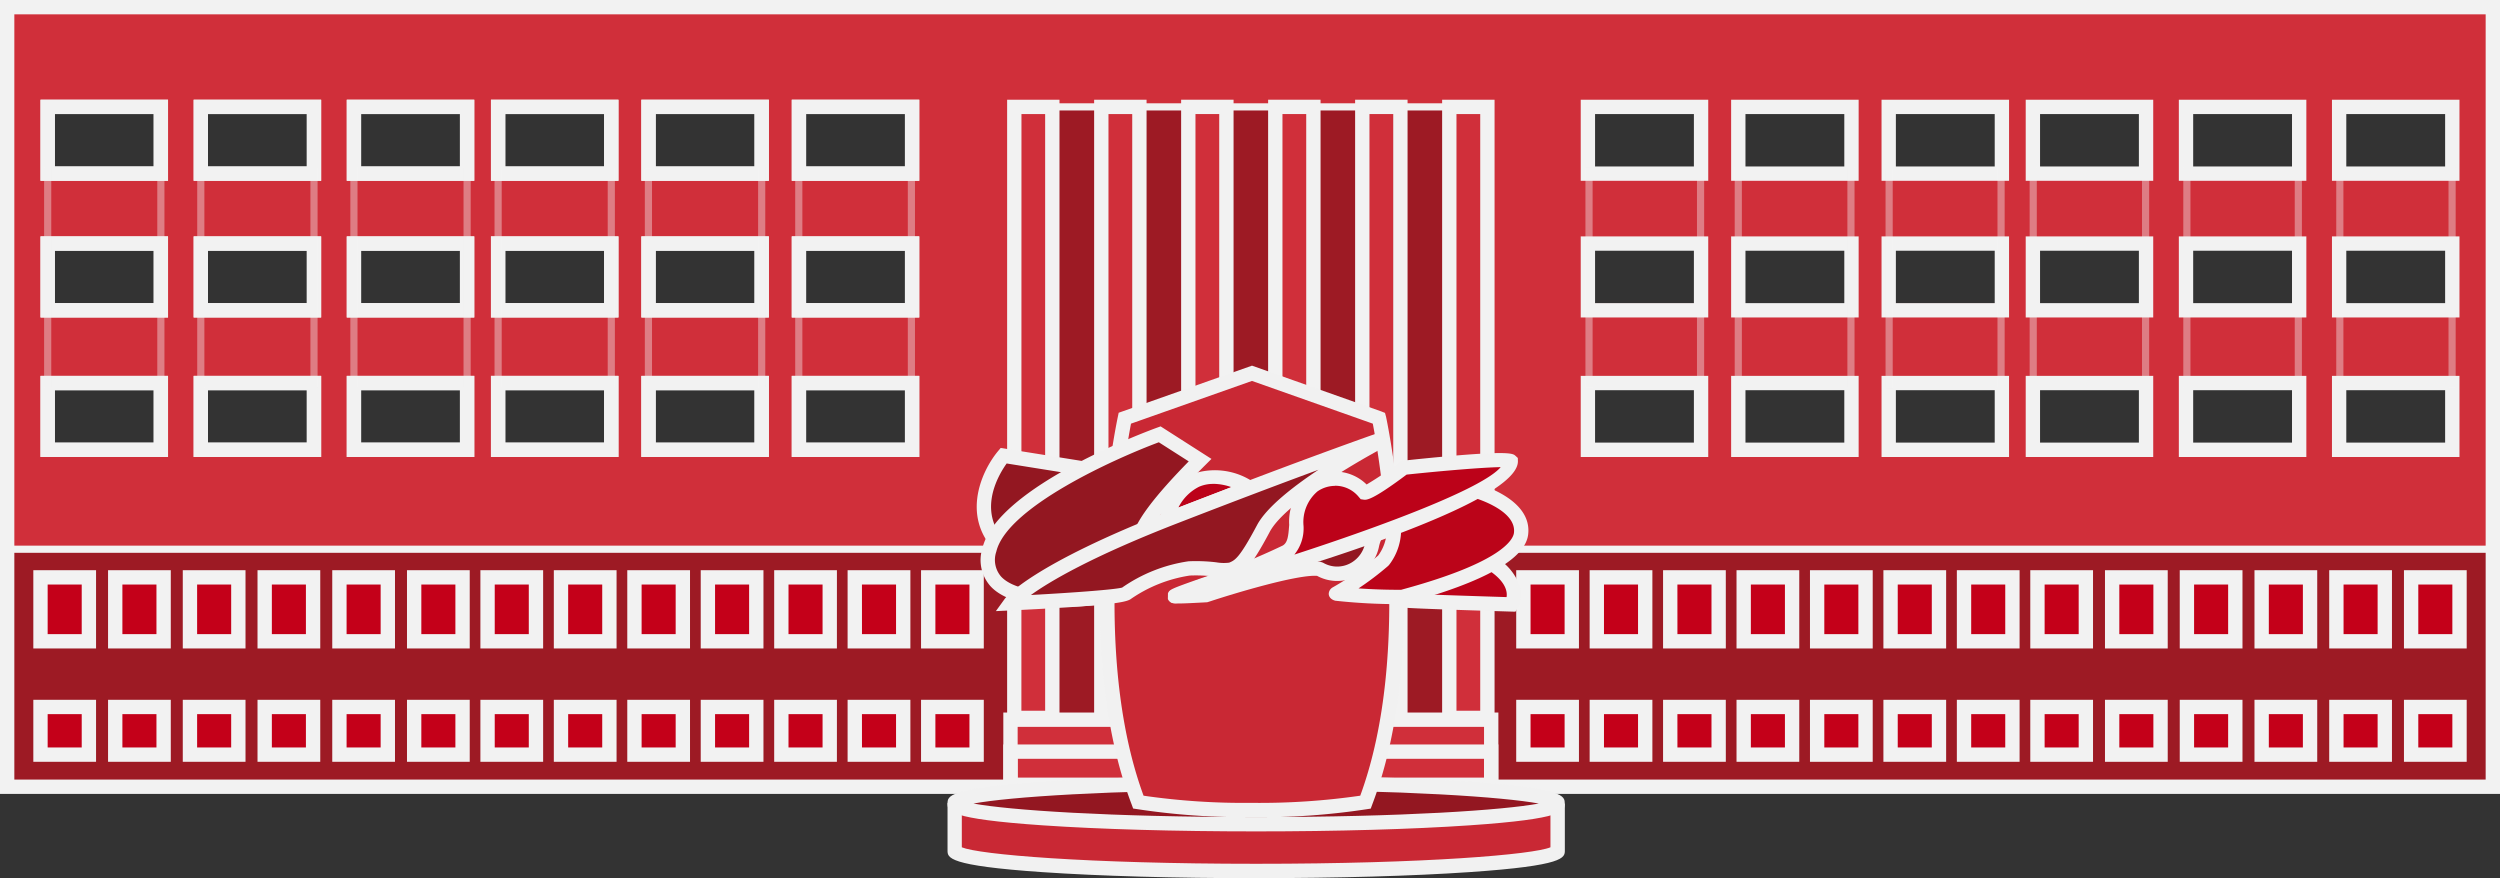 <svg id="vektor-hlavni-budova-red" xmlns="http://www.w3.org/2000/svg" xmlns:xlink="http://www.w3.org/1999/xlink" width="174.377" height="61.255" viewBox="0 0 174.377 61.255">
  <rect x="0" y="0" width="174.377" height="61.255" fill="#333333" stroke="none"/>
  <defs>
    <clipPath id="clip-path">
      <rect id="Rectangle_1528" data-name="Rectangle 1528" width="174.377" height="61.255" fill="none"/>
    </clipPath>
    <clipPath id="clip-path-2">
      <rect id="Rectangle_1501" data-name="Rectangle 1501" width="174.377" height="61.255" transform="translate(0 0)" fill="none"/>
    </clipPath>
    <clipPath id="clip-path-3">
      <rect id="Rectangle_1478" data-name="Rectangle 1478" width="0.5" height="15.342" transform="translate(3.076 11.706)" fill="none"/>
    </clipPath>
    <clipPath id="clip-path-4">
      <rect id="Rectangle_1480" data-name="Rectangle 1480" width="0.5" height="15.342" transform="translate(10.97 11.706)" fill="none"/>
    </clipPath>
    <clipPath id="clip-path-5">
      <rect id="Rectangle_1482" data-name="Rectangle 1482" width="0.5" height="15.342" transform="translate(13.756 11.706)" fill="none"/>
    </clipPath>
    <clipPath id="clip-path-6">
      <rect id="Rectangle_1484" data-name="Rectangle 1484" width="0.5" height="15.342" transform="translate(21.651 11.706)" fill="none"/>
    </clipPath>
    <clipPath id="clip-path-7">
      <rect id="Rectangle_1486" data-name="Rectangle 1486" width="0.5" height="15.342" transform="translate(24.437 11.706)" fill="none"/>
    </clipPath>
    <clipPath id="clip-path-8">
      <rect id="Rectangle_1488" data-name="Rectangle 1488" width="0.5" height="15.342" transform="translate(32.331 11.706)" fill="none"/>
    </clipPath>
    <clipPath id="clip-path-9">
      <rect id="Rectangle_1490" data-name="Rectangle 1490" width="0.5" height="15.342" transform="translate(34.494 11.706)" fill="none"/>
    </clipPath>
    <clipPath id="clip-path-10">
      <rect id="Rectangle_1492" data-name="Rectangle 1492" width="0.5" height="15.342" transform="translate(42.388 11.706)" fill="none"/>
    </clipPath>
    <clipPath id="clip-path-11">
      <rect id="Rectangle_1494" data-name="Rectangle 1494" width="0.5" height="15.342" transform="translate(44.978 11.749)" fill="none"/>
    </clipPath>
    <clipPath id="clip-path-12">
      <rect id="Rectangle_1496" data-name="Rectangle 1496" width="0.5" height="15.342" transform="translate(52.879 11.706)" fill="none"/>
    </clipPath>
    <clipPath id="clip-path-13">
      <rect id="Rectangle_1498" data-name="Rectangle 1498" width="0.5" height="15.342" transform="translate(55.466 11.706)" fill="none"/>
    </clipPath>
    <clipPath id="clip-path-14">
      <rect id="Rectangle_1500" data-name="Rectangle 1500" width="0.5" height="15.342" transform="translate(63.321 11.706)" fill="none"/>
    </clipPath>
    <clipPath id="clip-path-16">
      <rect id="Rectangle_1504" data-name="Rectangle 1504" width="0.5" height="15.342" transform="translate(170.785 11.691)" fill="none"/>
    </clipPath>
    <clipPath id="clip-path-17">
      <rect id="Rectangle_1506" data-name="Rectangle 1506" width="0.5" height="15.342" transform="translate(162.955 11.706)" fill="none"/>
    </clipPath>
    <clipPath id="clip-path-18">
      <rect id="Rectangle_1508" data-name="Rectangle 1508" width="0.5" height="15.342" transform="translate(160.06 11.706)" fill="none"/>
    </clipPath>
    <clipPath id="clip-path-19">
      <rect id="Rectangle_1510" data-name="Rectangle 1510" width="0.5" height="15.342" transform="translate(152.286 11.706)" fill="none"/>
    </clipPath>
    <clipPath id="clip-path-20">
      <rect id="Rectangle_1512" data-name="Rectangle 1512" width="0.5" height="15.342" transform="translate(149.406 11.706)" fill="none"/>
    </clipPath>
    <clipPath id="clip-path-21">
      <rect id="Rectangle_1514" data-name="Rectangle 1514" width="0.5" height="15.342" transform="translate(141.569 11.706)" fill="none"/>
    </clipPath>
    <clipPath id="clip-path-22">
      <rect id="Rectangle_1516" data-name="Rectangle 1516" width="0.5" height="15.342" transform="translate(139.326 11.706)" fill="none"/>
    </clipPath>
    <clipPath id="clip-path-23">
      <rect id="Rectangle_1518" data-name="Rectangle 1518" width="0.5" height="15.342" transform="translate(131.518 11.726)" fill="none"/>
    </clipPath>
    <clipPath id="clip-path-24">
      <rect id="Rectangle_1520" data-name="Rectangle 1520" width="0.5" height="15.342" transform="translate(128.856 11.706)" fill="none"/>
    </clipPath>
    <clipPath id="clip-path-25">
      <rect id="Rectangle_1522" data-name="Rectangle 1522" width="0.5" height="15.342" transform="translate(120.997 11.647)" fill="none"/>
    </clipPath>
    <clipPath id="clip-path-26">
      <rect id="Rectangle_1524" data-name="Rectangle 1524" width="0.5" height="15.342" transform="translate(118.366 11.706)" fill="none"/>
    </clipPath>
    <clipPath id="clip-path-27">
      <rect id="Rectangle_1526" data-name="Rectangle 1526" width="0.5" height="15.342" transform="translate(110.586 11.687)" fill="none"/>
    </clipPath>
  </defs>
  <g id="Group_868" data-name="Group 868" clip-path="url(#clip-path)">
    <path id="Path_1804" data-name="Path 1804" d="M3.188,27.046h8v4h-8Zm10.819,0h8v4h-8Zm10.627,0h8v4h-8Zm10.06,0h7.994v4H34.694Zm10.494,0h8v4h-8Zm10.5,0h8.006v4H55.688Zm54.678,0h8v4h-8Zm10.822,0h8v4h-8Zm10.5,0h8v4h-8Zm10,0h8v4h-8Zm10.735,0h8v4h-8Zm10.68,0h8v4h-8Zm-41.856-9.728h8v4h-8Zm20.441,0h8v4h-8Zm10.735,0h8v4h-8Zm10.532,0h8v4h-8ZM3.188,17.187h8v4h-8Zm11,0h8v4h-8Zm10.5,0h8v4h-8Zm10,0h7.995v4H34.688Zm10.5,0h8v4h-8Zm10.5,0h8.006v4H55.688Zm54.9,0h8v4h-8Zm21.1,0h8v4h-8Zm10-9.9h8v5h-8Zm10.735,0h8v5h-8Zm10.68,0h8v5h-8ZM3.188,7.187h8v5h-8Zm10.779,0h8v5h-8Zm10.721,0h8v5h-8Zm10,0h7.995v5H34.688Zm10.5,0h8v5h-8Zm10.5,0h8.006v5H55.688Zm55.016,0h8v5h-8Zm10.484,0h8v5h-8Zm10.5,0h8v5h-8Zm-131.5,48h174v-55H.188Z" fill="#d02f3a"/>
    <rect id="Rectangle_1403" data-name="Rectangle 1403" width="70.761" height="16.787" transform="translate(0.139 38.308)" fill="#9d1a24"/>
    <rect id="Rectangle_1404" data-name="Rectangle 1404" width="70.042" height="16.789" transform="translate(103.983 38.308)" fill="#9d1a24"/>
    <path id="Path_1805" data-name="Path 1805" d="M97.188,7.51h4V50.188h-4Zm-6,0h4V50.188h-4Zm-6,0h4V50.188h-4Zm-6,0h4V50.188h-4Zm-6,0h4V50.188h-4Z" fill="#9d1a24"/>
    <rect id="Rectangle_1405" data-name="Rectangle 1405" width="3.367" height="4.245" transform="translate(2.873 40.509)" fill="#c40019"/>
    <rect id="Rectangle_1406" data-name="Rectangle 1406" width="3.367" height="4.245" transform="translate(8.088 40.509)" fill="#c40019"/>
    <rect id="Rectangle_1407" data-name="Rectangle 1407" width="3.367" height="4.245" transform="translate(13.3 40.509)" fill="#c40019"/>
    <rect id="Rectangle_1408" data-name="Rectangle 1408" width="3.367" height="4.245" transform="translate(18.512 40.509)" fill="#c40019"/>
    <rect id="Rectangle_1409" data-name="Rectangle 1409" width="3.367" height="4.245" transform="translate(23.728 40.509)" fill="#c40019"/>
    <rect id="Rectangle_1410" data-name="Rectangle 1410" width="3.367" height="4.245" transform="translate(28.94 40.509)" fill="#c40019"/>
    <rect id="Rectangle_1411" data-name="Rectangle 1411" width="3.367" height="4.245" transform="translate(33.98 40.556)" fill="#c40019"/>
    <rect id="Rectangle_1412" data-name="Rectangle 1412" width="3.367" height="4.245" transform="translate(39.196 40.556)" fill="#c40019"/>
    <rect id="Rectangle_1413" data-name="Rectangle 1413" width="3.367" height="4.245" transform="translate(44.408 40.556)" fill="#c40019"/>
    <rect id="Rectangle_1414" data-name="Rectangle 1414" width="3.367" height="4.245" transform="translate(49.62 40.556)" fill="#c40019"/>
    <rect id="Rectangle_1415" data-name="Rectangle 1415" width="3.367" height="4.245" transform="translate(54.646 40.556)" fill="#c40019"/>
    <rect id="Rectangle_1416" data-name="Rectangle 1416" width="3.367" height="4.245" transform="translate(59.672 40.556)" fill="#c40019"/>
    <rect id="Rectangle_1417" data-name="Rectangle 1417" width="3.367" height="4.245" transform="translate(64.95 40.556)" fill="#c40019"/>
    <rect id="Rectangle_1418" data-name="Rectangle 1418" width="3.367" height="3.481" transform="translate(2.873 49.376)" fill="#c40019"/>
    <rect id="Rectangle_1419" data-name="Rectangle 1419" width="3.367" height="3.481" transform="translate(8.088 49.376)" fill="#c40019"/>
    <rect id="Rectangle_1420" data-name="Rectangle 1420" width="3.367" height="3.481" transform="translate(13.3 49.376)" fill="#c40019"/>
    <rect id="Rectangle_1421" data-name="Rectangle 1421" width="3.367" height="3.481" transform="translate(18.512 49.376)" fill="#c40019"/>
    <rect id="Rectangle_1422" data-name="Rectangle 1422" width="3.367" height="3.481" transform="translate(23.728 49.376)" fill="#c40019"/>
    <rect id="Rectangle_1423" data-name="Rectangle 1423" width="3.367" height="3.481" transform="translate(28.94 49.376)" fill="#c40019"/>
    <rect id="Rectangle_1424" data-name="Rectangle 1424" width="3.367" height="3.481" transform="translate(33.98 49.414)" fill="#c40019"/>
    <rect id="Rectangle_1425" data-name="Rectangle 1425" width="3.367" height="3.481" transform="translate(39.196 49.414)" fill="#c40019"/>
    <rect id="Rectangle_1426" data-name="Rectangle 1426" width="3.367" height="3.481" transform="translate(44.408 49.414)" fill="#c40019"/>
    <rect id="Rectangle_1427" data-name="Rectangle 1427" width="3.367" height="3.481" transform="translate(49.62 49.414)" fill="#c40019"/>
    <rect id="Rectangle_1428" data-name="Rectangle 1428" width="3.367" height="3.481" transform="translate(54.646 49.414)" fill="#c40019"/>
    <rect id="Rectangle_1429" data-name="Rectangle 1429" width="3.367" height="3.481" transform="translate(59.672 49.414)" fill="#c40019"/>
    <rect id="Rectangle_1430" data-name="Rectangle 1430" width="3.367" height="3.481" transform="translate(64.95 49.414)" fill="#c40019"/>
    <rect id="Rectangle_1431" data-name="Rectangle 1431" width="3.367" height="4.245" transform="translate(105.957 40.213)" fill="#c40019"/>
    <rect id="Rectangle_1432" data-name="Rectangle 1432" width="3.367" height="4.245" transform="translate(111.173 40.213)" fill="#c40019"/>
    <rect id="Rectangle_1433" data-name="Rectangle 1433" width="3.367" height="4.245" transform="translate(116.385 40.213)" fill="#c40019"/>
    <rect id="Rectangle_1434" data-name="Rectangle 1434" width="3.367" height="4.245" transform="translate(121.597 40.213)" fill="#c40019"/>
    <rect id="Rectangle_1435" data-name="Rectangle 1435" width="3.367" height="4.245" transform="translate(126.812 40.213)" fill="#c40019"/>
    <rect id="Rectangle_1436" data-name="Rectangle 1436" width="3.367" height="4.245" transform="translate(132.024 40.213)" fill="#c40019"/>
    <rect id="Rectangle_1437" data-name="Rectangle 1437" width="3.367" height="4.245" transform="translate(137.065 40.26)" fill="#c40019"/>
    <rect id="Rectangle_1438" data-name="Rectangle 1438" width="3.367" height="4.245" transform="translate(142.28 40.26)" fill="#c40019"/>
    <rect id="Rectangle_1439" data-name="Rectangle 1439" width="3.367" height="4.245" transform="translate(147.492 40.26)" fill="#c40019"/>
    <rect id="Rectangle_1440" data-name="Rectangle 1440" width="3.367" height="4.245" transform="translate(152.704 40.26)" fill="#c40019"/>
    <rect id="Rectangle_1441" data-name="Rectangle 1441" width="3.367" height="4.245" transform="translate(157.731 40.26)" fill="#c40019"/>
    <rect id="Rectangle_1442" data-name="Rectangle 1442" width="3.367" height="4.245" transform="translate(162.757 40.26)" fill="#c40019"/>
    <rect id="Rectangle_1443" data-name="Rectangle 1443" width="3.367" height="4.245" transform="translate(168.035 40.26)" fill="#c40019"/>
    <rect id="Rectangle_1444" data-name="Rectangle 1444" width="3.367" height="3.481" transform="translate(105.957 49.08)" fill="#c40019"/>
    <rect id="Rectangle_1445" data-name="Rectangle 1445" width="3.367" height="3.481" transform="translate(111.173 49.08)" fill="#c40019"/>
    <rect id="Rectangle_1446" data-name="Rectangle 1446" width="3.367" height="3.481" transform="translate(116.385 49.08)" fill="#c40019"/>
    <rect id="Rectangle_1447" data-name="Rectangle 1447" width="3.367" height="3.481" transform="translate(121.597 49.08)" fill="#c40019"/>
    <rect id="Rectangle_1448" data-name="Rectangle 1448" width="3.367" height="3.481" transform="translate(126.812 49.08)" fill="#c40019"/>
    <rect id="Rectangle_1449" data-name="Rectangle 1449" width="3.367" height="3.481" transform="translate(132.024 49.08)" fill="#c40019"/>
    <rect id="Rectangle_1450" data-name="Rectangle 1450" width="3.367" height="3.481" transform="translate(137.065 49.119)" fill="#c40019"/>
    <rect id="Rectangle_1451" data-name="Rectangle 1451" width="3.367" height="3.481" transform="translate(142.28 49.119)" fill="#c40019"/>
    <rect id="Rectangle_1452" data-name="Rectangle 1452" width="3.367" height="3.481" transform="translate(147.492 49.119)" fill="#c40019"/>
    <rect id="Rectangle_1453" data-name="Rectangle 1453" width="3.367" height="3.481" transform="translate(152.704 49.119)" fill="#c40019"/>
    <rect id="Rectangle_1454" data-name="Rectangle 1454" width="3.367" height="3.481" transform="translate(157.731 49.119)" fill="#c40019"/>
    <rect id="Rectangle_1455" data-name="Rectangle 1455" width="3.367" height="3.481" transform="translate(162.757 49.119)" fill="#c40019"/>
    <rect id="Rectangle_1456" data-name="Rectangle 1456" width="3.367" height="3.481" transform="translate(168.035 49.119)" fill="#c40019"/>
    <path id="Path_1806" data-name="Path 1806" d="M1,1H173.377V54.376H1ZM0,55.376H174.377V0H0Z" fill="#f2f2f2"/>
    <rect id="Rectangle_1457" data-name="Rectangle 1457" width="7.894" height="4.656" transform="translate(3.326 7.455)" fill="none" stroke="#f2f2f2" stroke-width="1"/>
    <rect id="Rectangle_1458" data-name="Rectangle 1458" width="7.894" height="4.656" transform="translate(14.007 7.455)" fill="none" stroke="#f2f2f2" stroke-width="1"/>
    <rect id="Rectangle_1459" data-name="Rectangle 1459" width="7.894" height="4.656" transform="translate(24.687 7.455)" fill="none" stroke="#f2f2f2" stroke-width="1"/>
    <rect id="Rectangle_1460" data-name="Rectangle 1460" width="7.894" height="4.656" transform="translate(34.744 7.455)" fill="none" stroke="#f2f2f2" stroke-width="1"/>
    <rect id="Rectangle_1461" data-name="Rectangle 1461" width="7.894" height="4.656" transform="translate(45.235 7.455)" fill="none" stroke="#f2f2f2" stroke-width="1"/>
    <rect id="Rectangle_1462" data-name="Rectangle 1462" width="7.894" height="4.656" transform="translate(55.726 7.455)" fill="none" stroke="#f2f2f2" stroke-width="1"/>
    <path id="Path_1807" data-name="Path 1807" d="M6.7,45.232H2.324V39.773H6.7Zm-3.376-1H5.7V40.773H3.324Z" fill="#f2f2f2"/>
    <path id="Path_1808" data-name="Path 1808" d="M11.913,45.232H7.537V39.773h4.376Zm-3.376-1h2.376V40.773H8.537Z" fill="#f2f2f2"/>
    <path id="Path_1809" data-name="Path 1809" d="M17.125,45.232H12.749V39.773h4.376Zm-3.376-1h2.376V40.773H13.749Z" fill="#f2f2f2"/>
    <path id="Path_1810" data-name="Path 1810" d="M22.338,45.232H17.962V39.773h4.376Zm-3.376-1h2.376V40.773H18.962Z" fill="#f2f2f2"/>
    <path id="Path_1811" data-name="Path 1811" d="M27.551,45.232H23.175V39.773h4.376Zm-3.376-1h2.376V40.773H24.175Z" fill="#f2f2f2"/>
    <path id="Path_1812" data-name="Path 1812" d="M32.764,45.232H28.388V39.773h4.376Zm-3.376-1h2.376V40.773H29.388Z" fill="#f2f2f2"/>
    <path id="Path_1813" data-name="Path 1813" d="M37.884,45.232H33.508V39.773h4.376Zm-3.376-1h2.376V40.773H34.508Z" fill="#f2f2f2"/>
    <path id="Path_1814" data-name="Path 1814" d="M43.006,45.232H38.63V39.773h4.376Zm-3.376-1h2.376V40.773H39.63Z" fill="#f2f2f2"/>
    <path id="Path_1815" data-name="Path 1815" d="M48.129,45.232H43.753V39.773h4.376Zm-3.376-1h2.376V40.773H44.753Z" fill="#f2f2f2"/>
    <path id="Path_1816" data-name="Path 1816" d="M53.252,45.232H48.876V39.773h4.376Zm-3.376-1h2.376V40.773H49.876Z" fill="#f2f2f2"/>
    <path id="Path_1817" data-name="Path 1817" d="M58.375,45.232H54V39.773h4.376Zm-3.376-1h2.376V40.773H55Z" fill="#f2f2f2"/>
    <path id="Path_1818" data-name="Path 1818" d="M63.5,45.232H59.121V39.773H63.5Zm-3.376-1H62.5V40.773H60.121Z" fill="#f2f2f2"/>
    <path id="Path_1819" data-name="Path 1819" d="M68.62,45.232H64.244V39.773H68.62Zm-3.376-1H67.62V40.773H65.244Z" fill="#f2f2f2"/>
    <path id="Path_1820" data-name="Path 1820" d="M6.7,53.137H2.324V48.811H6.7Zm-3.376-1H5.7V49.811H3.324Z" fill="#f2f2f2"/>
    <path id="Path_1821" data-name="Path 1821" d="M11.913,53.137H7.537V48.811h4.376Zm-3.376-1h2.376V49.811H8.537Z" fill="#f2f2f2"/>
    <path id="Path_1822" data-name="Path 1822" d="M17.125,53.137H12.749V48.811h4.376Zm-3.376-1h2.376V49.811H13.749Z" fill="#f2f2f2"/>
    <path id="Path_1823" data-name="Path 1823" d="M22.338,53.137H17.962V48.811h4.376Zm-3.376-1h2.376V49.811H18.962Z" fill="#f2f2f2"/>
    <path id="Path_1824" data-name="Path 1824" d="M27.551,53.137H23.175V48.811h4.376Zm-3.376-1h2.376V49.811H24.175Z" fill="#f2f2f2"/>
    <path id="Path_1825" data-name="Path 1825" d="M32.764,53.137H28.388V48.811h4.376Zm-3.376-1h2.376V49.811H29.388Z" fill="#f2f2f2"/>
    <path id="Path_1826" data-name="Path 1826" d="M37.884,53.137H33.508V48.811h4.376Zm-3.376-1h2.376V49.811H34.508Z" fill="#f2f2f2"/>
    <path id="Path_1827" data-name="Path 1827" d="M43.006,53.137H38.63V48.811h4.376Zm-3.376-1h2.376V49.811H39.63Z" fill="#f2f2f2"/>
    <path id="Path_1828" data-name="Path 1828" d="M48.129,53.137H43.753V48.811h4.376Zm-3.376-1h2.376V49.811H44.753Z" fill="#f2f2f2"/>
    <path id="Path_1829" data-name="Path 1829" d="M53.252,53.137H48.876V48.811h4.376Zm-3.376-1h2.376V49.811H49.876Z" fill="#f2f2f2"/>
    <path id="Path_1830" data-name="Path 1830" d="M58.375,53.137H54V48.811h4.376Zm-3.376-1h2.376V49.811H55Z" fill="#f2f2f2"/>
    <path id="Path_1831" data-name="Path 1831" d="M63.5,53.137H59.121V48.811H63.5Zm-3.376-1H62.5V49.811H60.121Z" fill="#f2f2f2"/>
    <path id="Path_1832" data-name="Path 1832" d="M68.62,53.137H64.244V48.811H68.62Zm-3.376-1H67.62V49.811H65.244Z" fill="#f2f2f2"/>
    <rect id="Rectangle_1463" data-name="Rectangle 1463" width="7.894" height="4.656" transform="translate(3.326 26.718)" fill="none" stroke="#f2f2f2" stroke-width="1"/>
    <rect id="Rectangle_1464" data-name="Rectangle 1464" width="7.894" height="4.656" transform="translate(14.007 26.718)" fill="none" stroke="#f2f2f2" stroke-width="1"/>
    <rect id="Rectangle_1465" data-name="Rectangle 1465" width="7.894" height="4.656" transform="translate(24.687 26.718)" fill="none" stroke="#f2f2f2" stroke-width="1"/>
    <rect id="Rectangle_1466" data-name="Rectangle 1466" width="7.894" height="4.656" transform="translate(34.744 26.718)" fill="none" stroke="#f2f2f2" stroke-width="1"/>
    <rect id="Rectangle_1467" data-name="Rectangle 1467" width="7.894" height="4.656" transform="translate(45.235 26.718)" fill="none" stroke="#f2f2f2" stroke-width="1"/>
    <rect id="Rectangle_1468" data-name="Rectangle 1468" width="7.894" height="4.656" transform="translate(55.726 26.718)" fill="none" stroke="#f2f2f2" stroke-width="1"/>
    <rect id="Rectangle_1469" data-name="Rectangle 1469" width="7.894" height="4.656" transform="translate(3.326 16.988)" fill="none" stroke="#f2f2f2" stroke-width="1"/>
    <rect id="Rectangle_1470" data-name="Rectangle 1470" width="7.894" height="4.656" transform="translate(14.007 16.988)" fill="none" stroke="#f2f2f2" stroke-width="1"/>
    <rect id="Rectangle_1471" data-name="Rectangle 1471" width="7.894" height="4.656" transform="translate(24.687 16.988)" fill="none" stroke="#f2f2f2" stroke-width="1"/>
    <rect id="Rectangle_1472" data-name="Rectangle 1472" width="7.894" height="4.656" transform="translate(34.744 16.988)" fill="none" stroke="#f2f2f2" stroke-width="1"/>
    <rect id="Rectangle_1473" data-name="Rectangle 1473" width="7.894" height="4.656" transform="translate(45.235 16.988)" fill="none" stroke="#f2f2f2" stroke-width="1"/>
    <rect id="Rectangle_1474" data-name="Rectangle 1474" width="7.894" height="4.656" transform="translate(55.726 16.988)" fill="none" stroke="#f2f2f2" stroke-width="1"/>
    <path id="Path_1833" data-name="Path 1833" d="M11.72,12.611H2.826V6.955H11.72Zm-7.894-1H10.72V7.955H3.826Z" fill="#f2f2f2"/>
    <path id="Path_1834" data-name="Path 1834" d="M22.4,12.611H13.507V6.955H22.4Zm-7.894-1H21.4V7.955H14.507Z" fill="#f2f2f2"/>
    <path id="Path_1835" data-name="Path 1835" d="M33.081,12.611H24.187V6.955h8.894Zm-7.894-1h6.894V7.955H25.187Z" fill="#f2f2f2"/>
    <path id="Path_1836" data-name="Path 1836" d="M43.138,12.611H34.244V6.955h8.894Zm-7.894-1h6.894V7.955H35.244Z" fill="#f2f2f2"/>
    <path id="Path_1837" data-name="Path 1837" d="M53.629,12.611H44.735V6.955h8.894Zm-7.894-1h6.894V7.955H45.735Z" fill="#f2f2f2"/>
    <path id="Path_1838" data-name="Path 1838" d="M64.12,12.611H55.226V6.955H64.12Zm-7.894-1H63.12V7.955H56.226Z" fill="#f2f2f2"/>
    <path id="Path_1839" data-name="Path 1839" d="M11.72,31.874H2.826V26.218H11.72Zm-7.894-1H10.72V27.218H3.826Z" fill="#f2f2f2"/>
    <path id="Path_1840" data-name="Path 1840" d="M22.4,31.874H13.507V26.218H22.4Zm-7.894-1H21.4V27.218H14.507Z" fill="#f2f2f2"/>
    <path id="Path_1841" data-name="Path 1841" d="M33.081,31.874H24.187V26.218h8.894Zm-7.894-1h6.894V27.218H25.187Z" fill="#f2f2f2"/>
    <path id="Path_1842" data-name="Path 1842" d="M43.138,31.874H34.244V26.218h8.894Zm-7.894-1h6.894V27.218H35.244Z" fill="#f2f2f2"/>
    <path id="Path_1843" data-name="Path 1843" d="M53.629,31.874H44.735V26.218h8.894Zm-7.894-1h6.894V27.218H45.735Z" fill="#f2f2f2"/>
    <path id="Path_1844" data-name="Path 1844" d="M64.12,31.874H55.226V26.218H64.12Zm-7.894-1H63.12V27.218H56.226Z" fill="#f2f2f2"/>
    <path id="Path_1845" data-name="Path 1845" d="M11.72,22.144H2.826V16.488H11.72Zm-7.894-1H10.72V17.488H3.826Z" fill="#f2f2f2"/>
    <path id="Path_1846" data-name="Path 1846" d="M22.4,22.144H13.507V16.488H22.4Zm-7.894-1H21.4V17.488H14.507Z" fill="#f2f2f2"/>
    <path id="Path_1847" data-name="Path 1847" d="M33.081,22.144H24.187V16.488h8.894Zm-7.894-1h6.894V17.488H25.187Z" fill="#f2f2f2"/>
    <path id="Path_1848" data-name="Path 1848" d="M43.138,22.144H34.244V16.488h8.894Zm-7.894-1h6.894V17.488H35.244Z" fill="#f2f2f2"/>
    <path id="Path_1849" data-name="Path 1849" d="M53.629,22.144H44.735V16.488h8.894Zm-7.894-1h6.894V17.488H45.735Z" fill="#f2f2f2"/>
    <path id="Path_1850" data-name="Path 1850" d="M64.12,22.144H55.226V16.488H64.12Zm-7.894-1H63.12V17.488H56.226Z" fill="#f2f2f2"/>
    <path id="Path_1851" data-name="Path 1851" d="M70.982,50.7h32.531V54.24H70.982Zm-1,4.489h34.531V49.7H69.982Z" fill="#f2f2f2"/>
    <path id="Path_1852" data-name="Path 1852" d="M73.9,50.573H70.248V6.955H73.9Zm-2.657-1H72.9V7.955H71.248Z" fill="#f2f2f2"/>
    <path id="Path_1853" data-name="Path 1853" d="M79.974,50.573H76.317V6.955h3.657Zm-2.657-1h1.657V7.955H77.317Z" fill="#f2f2f2"/>
    <path id="Path_1854" data-name="Path 1854" d="M86.042,50.573H82.385V6.955h3.657Zm-2.657-1h1.657V7.955H83.385Z" fill="#f2f2f2"/>
    <path id="Path_1855" data-name="Path 1855" d="M92.11,50.573H88.453V6.955H92.11Zm-2.657-1H91.11V7.955H89.453Z" fill="#f2f2f2"/>
    <path id="Path_1856" data-name="Path 1856" d="M98.178,50.573H94.521V6.955h3.657Zm-2.657-1h1.657V7.955H95.521Z" fill="#f2f2f2"/>
    <path id="Path_1857" data-name="Path 1857" d="M104.247,50.573H100.59V6.955h3.657Zm-2.657-1h1.657V7.955H101.59Z" fill="#f2f2f2"/>
    <path id="Path_1858" data-name="Path 1858" d="M104.511,55.37H69.982V51.926h34.529Zm-33.529-1h32.529V52.926H70.982Z" fill="#f2f2f2"/>
    <rect id="Rectangle_1475" data-name="Rectangle 1475" width="70.187" height="0.5" transform="translate(0.501 38.059)" fill="#f2f2f2"/>
    <rect id="Rectangle_1476" data-name="Rectangle 1476" width="33.827" height="0.5" transform="translate(70.337 7.205)" fill="#f2f2f2"/>
    <g id="Group_829" data-name="Group 829">
      <g id="Group_828" data-name="Group 828" clip-path="url(#clip-path-2)">
        <g id="Group_794" data-name="Group 794" opacity="0.4" style="isolation: isolate">
          <g id="Group_793" data-name="Group 793">
            <g id="Group_792" data-name="Group 792" clip-path="url(#clip-path-3)">
              <rect id="Rectangle_1477" data-name="Rectangle 1477" width="0.5" height="15.342" transform="translate(3.076 11.706)" fill="#f2f2f2"/>
            </g>
          </g>
        </g>
        <g id="Group_797" data-name="Group 797" opacity="0.4" style="isolation: isolate">
          <g id="Group_796" data-name="Group 796">
            <g id="Group_795" data-name="Group 795" clip-path="url(#clip-path-4)">
              <rect id="Rectangle_1479" data-name="Rectangle 1479" width="0.5" height="15.342" transform="translate(10.97 11.706)" fill="#f2f2f2"/>
            </g>
          </g>
        </g>
        <g id="Group_800" data-name="Group 800" opacity="0.4" style="isolation: isolate">
          <g id="Group_799" data-name="Group 799">
            <g id="Group_798" data-name="Group 798" clip-path="url(#clip-path-5)">
              <rect id="Rectangle_1481" data-name="Rectangle 1481" width="0.5" height="15.342" transform="translate(13.756 11.706)" fill="#f2f2f2"/>
            </g>
          </g>
        </g>
        <g id="Group_803" data-name="Group 803" opacity="0.4" style="isolation: isolate">
          <g id="Group_802" data-name="Group 802">
            <g id="Group_801" data-name="Group 801" clip-path="url(#clip-path-6)">
              <rect id="Rectangle_1483" data-name="Rectangle 1483" width="0.5" height="15.342" transform="translate(21.651 11.706)" fill="#f2f2f2"/>
            </g>
          </g>
        </g>
        <g id="Group_806" data-name="Group 806" opacity="0.4" style="isolation: isolate">
          <g id="Group_805" data-name="Group 805">
            <g id="Group_804" data-name="Group 804" clip-path="url(#clip-path-7)">
              <rect id="Rectangle_1485" data-name="Rectangle 1485" width="0.5" height="15.342" transform="translate(24.437 11.706)" fill="#f2f2f2"/>
            </g>
          </g>
        </g>
        <g id="Group_809" data-name="Group 809" opacity="0.4" style="isolation: isolate">
          <g id="Group_808" data-name="Group 808">
            <g id="Group_807" data-name="Group 807" clip-path="url(#clip-path-8)">
              <rect id="Rectangle_1487" data-name="Rectangle 1487" width="0.5" height="15.342" transform="translate(32.331 11.706)" fill="#f2f2f2"/>
            </g>
          </g>
        </g>
        <g id="Group_812" data-name="Group 812" opacity="0.4" style="isolation: isolate">
          <g id="Group_811" data-name="Group 811">
            <g id="Group_810" data-name="Group 810" clip-path="url(#clip-path-9)">
              <rect id="Rectangle_1489" data-name="Rectangle 1489" width="0.5" height="15.342" transform="translate(34.494 11.706)" fill="#f2f2f2"/>
            </g>
          </g>
        </g>
        <g id="Group_815" data-name="Group 815" opacity="0.4" style="isolation: isolate">
          <g id="Group_814" data-name="Group 814">
            <g id="Group_813" data-name="Group 813" clip-path="url(#clip-path-10)">
              <rect id="Rectangle_1491" data-name="Rectangle 1491" width="0.5" height="15.342" transform="translate(42.388 11.706)" fill="#f2f2f2"/>
            </g>
          </g>
        </g>
        <g id="Group_818" data-name="Group 818" opacity="0.4" style="isolation: isolate">
          <g id="Group_817" data-name="Group 817">
            <g id="Group_816" data-name="Group 816" clip-path="url(#clip-path-11)">
              <rect id="Rectangle_1493" data-name="Rectangle 1493" width="0.5" height="15.342" transform="translate(44.978 11.749)" fill="#f2f2f2"/>
            </g>
          </g>
        </g>
        <g id="Group_821" data-name="Group 821" opacity="0.4" style="isolation: isolate">
          <g id="Group_820" data-name="Group 820">
            <g id="Group_819" data-name="Group 819" clip-path="url(#clip-path-12)">
              <rect id="Rectangle_1495" data-name="Rectangle 1495" width="0.5" height="15.342" transform="translate(52.879 11.706)" fill="#f2f2f2"/>
            </g>
          </g>
        </g>
        <g id="Group_824" data-name="Group 824" opacity="0.4" style="isolation: isolate">
          <g id="Group_823" data-name="Group 823">
            <g id="Group_822" data-name="Group 822" clip-path="url(#clip-path-13)">
              <rect id="Rectangle_1497" data-name="Rectangle 1497" width="0.5" height="15.342" transform="translate(55.466 11.706)" fill="#f2f2f2"/>
            </g>
          </g>
        </g>
        <g id="Group_827" data-name="Group 827" opacity="0.4" style="isolation: isolate">
          <g id="Group_826" data-name="Group 826">
            <g id="Group_825" data-name="Group 825" clip-path="url(#clip-path-14)">
              <rect id="Rectangle_1499" data-name="Rectangle 1499" width="0.5" height="15.342" transform="translate(63.321 11.706)" fill="#f2f2f2"/>
            </g>
          </g>
        </g>
      </g>
    </g>
    <path id="Path_1859" data-name="Path 1859" d="M172.054,45.232h-4.376V39.773h4.376Zm-3.376-1h2.376V40.773h-2.376Z" fill="#f2f2f2"/>
    <path id="Path_1860" data-name="Path 1860" d="M166.841,45.232h-4.376V39.773h4.376Zm-3.376-1h2.376V40.773h-2.376Z" fill="#f2f2f2"/>
    <path id="Path_1861" data-name="Path 1861" d="M161.628,45.232h-4.376V39.773h4.376Zm-3.376-1h2.376V40.773h-2.376Z" fill="#f2f2f2"/>
    <path id="Path_1862" data-name="Path 1862" d="M156.415,45.232h-4.376V39.773h4.376Zm-3.376-1h2.376V40.773h-2.376Z" fill="#f2f2f2"/>
    <path id="Path_1863" data-name="Path 1863" d="M151.2,45.232h-4.376V39.773H151.2Zm-3.376-1H150.2V40.773h-2.376Z" fill="#f2f2f2"/>
    <path id="Path_1864" data-name="Path 1864" d="M145.99,45.232h-4.376V39.773h4.376Zm-3.376-1h2.376V40.773h-2.376Z" fill="#f2f2f2"/>
    <path id="Path_1865" data-name="Path 1865" d="M140.868,45.232h-4.376V39.773h4.376Zm-3.376-1h2.376V40.773h-2.376Z" fill="#f2f2f2"/>
    <path id="Path_1866" data-name="Path 1866" d="M135.745,45.232h-4.376V39.773h4.376Zm-3.376-1h2.376V40.773h-2.376Z" fill="#f2f2f2"/>
    <path id="Path_1867" data-name="Path 1867" d="M130.623,45.232h-4.376V39.773h4.376Zm-3.376-1h2.376V40.773h-2.376Z" fill="#f2f2f2"/>
    <path id="Path_1868" data-name="Path 1868" d="M125.5,45.232h-4.376V39.773H125.5Zm-3.376-1H124.5V40.773h-2.376Z" fill="#f2f2f2"/>
    <path id="Path_1869" data-name="Path 1869" d="M120.378,45.232H116V39.773h4.376Zm-3.376-1h2.376V40.773H117Z" fill="#f2f2f2"/>
    <path id="Path_1870" data-name="Path 1870" d="M115.255,45.232h-4.376V39.773h4.376Zm-3.376-1h2.376V40.773h-2.376Z" fill="#f2f2f2"/>
    <path id="Path_1871" data-name="Path 1871" d="M110.133,45.232h-4.376V39.773h4.376Zm-3.376-1h2.376V40.773h-2.376Z" fill="#f2f2f2"/>
    <path id="Path_1872" data-name="Path 1872" d="M172.054,53.137h-4.376V48.811h4.376Zm-3.376-1h2.376V49.811h-2.376Z" fill="#f2f2f2"/>
    <path id="Path_1873" data-name="Path 1873" d="M166.841,53.137h-4.376V48.811h4.376Zm-3.376-1h2.376V49.811h-2.376Z" fill="#f2f2f2"/>
    <path id="Path_1874" data-name="Path 1874" d="M161.628,53.137h-4.376V48.811h4.376Zm-3.376-1h2.376V49.811h-2.376Z" fill="#f2f2f2"/>
    <path id="Path_1875" data-name="Path 1875" d="M156.415,53.137h-4.376V48.811h4.376Zm-3.376-1h2.376V49.811h-2.376Z" fill="#f2f2f2"/>
    <path id="Path_1876" data-name="Path 1876" d="M151.2,53.137h-4.376V48.811H151.2Zm-3.376-1H150.2V49.811h-2.376Z" fill="#f2f2f2"/>
    <path id="Path_1877" data-name="Path 1877" d="M145.99,53.137h-4.376V48.811h4.376Zm-3.376-1h2.376V49.811h-2.376Z" fill="#f2f2f2"/>
    <path id="Path_1878" data-name="Path 1878" d="M140.868,53.137h-4.376V48.811h4.376Zm-3.376-1h2.376V49.811h-2.376Z" fill="#f2f2f2"/>
    <path id="Path_1879" data-name="Path 1879" d="M135.745,53.137h-4.376V48.811h4.376Zm-3.376-1h2.376V49.811h-2.376Z" fill="#f2f2f2"/>
    <path id="Path_1880" data-name="Path 1880" d="M130.623,53.137h-4.376V48.811h4.376Zm-3.376-1h2.376V49.811h-2.376Z" fill="#f2f2f2"/>
    <path id="Path_1881" data-name="Path 1881" d="M125.5,53.137h-4.376V48.811H125.5Zm-3.376-1H124.5V49.811h-2.376Z" fill="#f2f2f2"/>
    <path id="Path_1882" data-name="Path 1882" d="M120.378,53.137H116V48.811h4.376Zm-3.376-1h2.376V49.811H117Z" fill="#f2f2f2"/>
    <path id="Path_1883" data-name="Path 1883" d="M115.255,53.137h-4.376V48.811h4.376Zm-3.376-1h2.376V49.811h-2.376Z" fill="#f2f2f2"/>
    <path id="Path_1884" data-name="Path 1884" d="M110.133,53.137h-4.376V48.811h4.376Zm-3.376-1h2.376V49.811h-2.376Z" fill="#f2f2f2"/>
    <path id="Path_1885" data-name="Path 1885" d="M171.55,12.611h-8.894V6.955h8.894Zm-7.894-1h6.894V7.955h-6.894Z" fill="#f2f2f2"/>
    <path id="Path_1886" data-name="Path 1886" d="M160.87,12.611h-8.894V6.955h8.894Zm-7.894-1h6.894V7.955h-6.894Z" fill="#f2f2f2"/>
    <path id="Path_1887" data-name="Path 1887" d="M150.189,12.611h-8.894V6.955h8.894Zm-7.894-1h6.894V7.955h-6.894Z" fill="#f2f2f2"/>
    <path id="Path_1888" data-name="Path 1888" d="M140.133,12.611h-8.894V6.955h8.894Zm-7.894-1h6.894V7.955h-6.894Z" fill="#f2f2f2"/>
    <path id="Path_1889" data-name="Path 1889" d="M129.642,12.611h-8.894V6.955h8.894Zm-7.894-1h6.894V7.955h-6.894Z" fill="#f2f2f2"/>
    <path id="Path_1890" data-name="Path 1890" d="M119.151,12.611h-8.894V6.955h8.894Zm-7.894-1h6.894V7.955h-6.894Z" fill="#f2f2f2"/>
    <path id="Path_1891" data-name="Path 1891" d="M171.55,31.874h-8.894V26.218h8.894Zm-7.894-1h6.894V27.218h-6.894Z" fill="#f2f2f2"/>
    <path id="Path_1892" data-name="Path 1892" d="M160.87,31.874h-8.894V26.218h8.894Zm-7.894-1h6.894V27.218h-6.894Z" fill="#f2f2f2"/>
    <path id="Path_1893" data-name="Path 1893" d="M150.189,31.874h-8.894V26.218h8.894Zm-7.894-1h6.894V27.218h-6.894Z" fill="#f2f2f2"/>
    <path id="Path_1894" data-name="Path 1894" d="M140.133,31.874h-8.894V26.218h8.894Zm-7.894-1h6.894V27.218h-6.894Z" fill="#f2f2f2"/>
    <path id="Path_1895" data-name="Path 1895" d="M129.642,31.874h-8.894V26.218h8.894Zm-7.894-1h6.894V27.218h-6.894Z" fill="#f2f2f2"/>
    <path id="Path_1896" data-name="Path 1896" d="M119.151,31.874h-8.894V26.218h8.894Zm-7.894-1h6.894V27.218h-6.894Z" fill="#f2f2f2"/>
    <path id="Path_1897" data-name="Path 1897" d="M171.55,22.144h-8.894V16.488h8.894Zm-7.894-1h6.894V17.488h-6.894Z" fill="#f2f2f2"/>
    <path id="Path_1898" data-name="Path 1898" d="M160.87,22.144h-8.894V16.488h8.894Zm-7.894-1h6.894V17.488h-6.894Z" fill="#f2f2f2"/>
    <path id="Path_1899" data-name="Path 1899" d="M150.189,22.144h-8.894V16.488h8.894Zm-7.894-1h6.894V17.488h-6.894Z" fill="#f2f2f2"/>
    <path id="Path_1900" data-name="Path 1900" d="M140.133,22.144h-8.894V16.488h8.894Zm-7.894-1h6.894V17.488h-6.894Z" fill="#f2f2f2"/>
    <path id="Path_1901" data-name="Path 1901" d="M129.642,22.144h-8.894V16.488h8.894Zm-7.894-1h6.894V17.488h-6.894Z" fill="#f2f2f2"/>
    <path id="Path_1902" data-name="Path 1902" d="M119.151,22.144h-8.894V16.488h8.894Zm-7.894-1h6.894V17.488h-6.894Z" fill="#f2f2f2"/>
    <rect id="Rectangle_1502" data-name="Rectangle 1502" width="70.484" height="0.5" transform="translate(103.393 38.059)" fill="#f2f2f2"/>
    <g id="Group_867" data-name="Group 867">
      <g id="Group_866" data-name="Group 866" clip-path="url(#clip-path-2)">
        <g id="Group_832" data-name="Group 832" opacity="0.4" style="isolation: isolate">
          <g id="Group_831" data-name="Group 831">
            <g id="Group_830" data-name="Group 830" clip-path="url(#clip-path-16)">
              <rect id="Rectangle_1503" data-name="Rectangle 1503" width="0.5" height="15.342" transform="translate(170.785 11.69)" fill="#f2f2f2"/>
            </g>
          </g>
        </g>
        <g id="Group_835" data-name="Group 835" opacity="0.4" style="isolation: isolate">
          <g id="Group_834" data-name="Group 834">
            <g id="Group_833" data-name="Group 833" clip-path="url(#clip-path-17)">
              <rect id="Rectangle_1505" data-name="Rectangle 1505" width="0.5" height="15.342" transform="translate(162.955 11.706)" fill="#f2f2f2"/>
            </g>
          </g>
        </g>
        <g id="Group_838" data-name="Group 838" opacity="0.4" style="isolation: isolate">
          <g id="Group_837" data-name="Group 837">
            <g id="Group_836" data-name="Group 836" clip-path="url(#clip-path-18)">
              <rect id="Rectangle_1507" data-name="Rectangle 1507" width="0.5" height="15.342" transform="translate(160.06 11.706)" fill="#f2f2f2"/>
            </g>
          </g>
        </g>
        <g id="Group_841" data-name="Group 841" opacity="0.4" style="isolation: isolate">
          <g id="Group_840" data-name="Group 840">
            <g id="Group_839" data-name="Group 839" clip-path="url(#clip-path-19)">
              <rect id="Rectangle_1509" data-name="Rectangle 1509" width="0.5" height="15.342" transform="translate(152.286 11.706)" fill="#f2f2f2"/>
            </g>
          </g>
        </g>
        <g id="Group_844" data-name="Group 844" opacity="0.4" style="isolation: isolate">
          <g id="Group_843" data-name="Group 843">
            <g id="Group_842" data-name="Group 842" clip-path="url(#clip-path-20)">
              <rect id="Rectangle_1511" data-name="Rectangle 1511" width="0.5" height="15.342" transform="translate(149.406 11.706)" fill="#f2f2f2"/>
            </g>
          </g>
        </g>
        <g id="Group_847" data-name="Group 847" opacity="0.4" style="isolation: isolate">
          <g id="Group_846" data-name="Group 846">
            <g id="Group_845" data-name="Group 845" clip-path="url(#clip-path-21)">
              <rect id="Rectangle_1513" data-name="Rectangle 1513" width="0.5" height="15.342" transform="translate(141.569 11.706)" fill="#f2f2f2"/>
            </g>
          </g>
        </g>
        <g id="Group_850" data-name="Group 850" opacity="0.4" style="isolation: isolate">
          <g id="Group_849" data-name="Group 849">
            <g id="Group_848" data-name="Group 848" clip-path="url(#clip-path-22)">
              <rect id="Rectangle_1515" data-name="Rectangle 1515" width="0.5" height="15.342" transform="translate(139.326 11.706)" fill="#f2f2f2"/>
            </g>
          </g>
        </g>
        <g id="Group_853" data-name="Group 853" opacity="0.4" style="isolation: isolate">
          <g id="Group_852" data-name="Group 852">
            <g id="Group_851" data-name="Group 851" clip-path="url(#clip-path-23)">
              <rect id="Rectangle_1517" data-name="Rectangle 1517" width="0.5" height="15.342" transform="translate(131.518 11.726)" fill="#f2f2f2"/>
            </g>
          </g>
        </g>
        <g id="Group_856" data-name="Group 856" opacity="0.4" style="isolation: isolate">
          <g id="Group_855" data-name="Group 855">
            <g id="Group_854" data-name="Group 854" clip-path="url(#clip-path-24)">
              <rect id="Rectangle_1519" data-name="Rectangle 1519" width="0.5" height="15.342" transform="translate(128.856 11.706)" fill="#f2f2f2"/>
            </g>
          </g>
        </g>
        <g id="Group_859" data-name="Group 859" opacity="0.4" style="isolation: isolate">
          <g id="Group_858" data-name="Group 858">
            <g id="Group_857" data-name="Group 857" clip-path="url(#clip-path-25)">
              <rect id="Rectangle_1521" data-name="Rectangle 1521" width="0.5" height="15.342" transform="translate(120.997 11.647)" fill="#f2f2f2"/>
            </g>
          </g>
        </g>
        <g id="Group_862" data-name="Group 862" opacity="0.4" style="isolation: isolate">
          <g id="Group_861" data-name="Group 861">
            <g id="Group_860" data-name="Group 860" clip-path="url(#clip-path-26)">
              <rect id="Rectangle_1523" data-name="Rectangle 1523" width="0.5" height="15.342" transform="translate(118.366 11.706)" fill="#f2f2f2"/>
            </g>
          </g>
        </g>
        <g id="Group_865" data-name="Group 865" opacity="0.4" style="isolation: isolate">
          <g id="Group_864" data-name="Group 864">
            <g id="Group_863" data-name="Group 863" clip-path="url(#clip-path-27)">
              <rect id="Rectangle_1525" data-name="Rectangle 1525" width="0.5" height="15.342" transform="translate(110.586 11.687)" fill="#f2f2f2"/>
            </g>
          </g>
        </g>
        <path id="Path_1903" data-name="Path 1903" d="M66.587,56.049v3.263c0,.8,9.415,1.443,21.029,1.443s21.029-.646,21.029-1.443V56.049Z" fill="#c92834"/>
        <path id="Path_1904" data-name="Path 1904" d="M87.616,61.255c-5.633,0-10.926-.15-14.9-.422-6.625-.455-6.625-1-6.625-1.521V56l43.058.046v3.263c0,.523,0,1.065-6.625,1.52-3.982.273-9.275.423-14.9.423M67.087,59.1c1.184.5,8.638,1.15,20.529,1.15s19.343-.65,20.529-1.151V56.549H67.087Z" fill="#f1f1f1"/>
        <path id="Path_1905" data-name="Path 1905" d="M87.616,54.6c11.614,0,21.029.646,21.029,1.443s-9.415,1.443-21.029,1.443-21.029-.646-21.029-1.443S76,54.6,87.616,54.6" fill="#931721"/>
        <path id="Path_1906" data-name="Path 1906" d="M87.616,57.991c-5.629,0-10.922-.151-14.9-.424-6.624-.455-6.624-1-6.624-1.519s0-1.064,6.624-1.52c3.984-.273,9.277-.423,14.9-.423s10.92.15,14.9.423c6.625.456,6.625,1,6.625,1.52s0,1.064-6.625,1.519c-3.983.273-9.276.424-14.9.424M67.9,56.048c2.456.456,9.425.943,19.717.943s17.261-.487,19.716-.943c-2.456-.456-9.425-.943-19.716-.943s-17.261.487-19.717.943" fill="#f1f1f1"/>
        <path id="Path_1907" data-name="Path 1907" d="M96.188,29.17l-8.862-3.133L78.454,29.17s-3.31,15.605.946,26.778a48.736,48.736,0,0,0,7.922.552,48.723,48.723,0,0,0,7.921-.552c4.256-11.172.946-26.778.946-26.778" fill="#c92834"/>
        <path id="Path_1908" data-name="Path 1908" d="M86.727,57a49.306,49.306,0,0,1-7.4-.561l-.289-.044-.1-.272c-4.259-11.182-1.1-26.416-.967-27.059l.058-.275,9.3-3.285L96.354,28.7l.251.1.073.27c.136.643,3.292,15.878-.968,27.059l-.1.272-.288.044a49.093,49.093,0,0,1-8,.558c-.2,0-.392,0-.589,0M79.765,55.5a48.749,48.749,0,0,0,7.551.5,48.791,48.791,0,0,0,7.562-.5c3.7-10.08,1.28-23.846.876-25.95l-8.428-2.98-8.437,2.98c-.4,2.1-2.827,15.869.876,25.95" fill="#f1f1f1"/>
        <path id="Path_1909" data-name="Path 1909" d="M77.14,32.927,70,31.784s-3.176,3.807.133,6.652,7.007-5.509,7.007-5.509" fill="#931721"/>
        <path id="Path_1910" data-name="Path 1910" d="M71.583,39.528a2.69,2.69,0,0,1-1.777-.713c-2.912-2.5-1.4-5.9-.19-7.351l.182-.219,8.062,1.291-.263.594c-.1.231-2.545,5.68-5.426,6.331a2.72,2.72,0,0,1-.588.067m-1.367-7.2c-.576.8-2.258,3.582.243,5.732a1.635,1.635,0,0,0,1.491.428c1.759-.4,3.606-3.463,4.453-5.169Z" fill="#f1f1f1"/>
        <path id="Path_1911" data-name="Path 1911" d="M80.893,30.294l2.817,1.8s-4.528,4.516-4.185,5.54S77.217,41.6,77.217,41.6s-9.34,1.5-8.207-3.24c.984-4.128,11.883-8.071,11.883-8.071" fill="#931721"/>
        <path id="Path_1912" data-name="Path 1912" d="M74.2,42.325c-1.847,0-4.036-.276-5.107-1.431a2.742,2.742,0,0,1-.571-2.649c1.036-4.336,11.744-8.256,12.2-8.421l.231-.084L84.5,32.009l-.44.44c-1.972,1.967-4.073,4.47-4.056,5.061.385,1.14-1.563,3.475-2.419,4.425l-.118.131-.175.028a21.358,21.358,0,0,1-3.094.231m6.631-11.476c-3.118,1.161-10.6,4.542-11.336,7.628a1.777,1.777,0,0,0,.332,1.737c1.32,1.424,5.438,1.165,7.135.919,1.23-1.4,2.214-2.961,2.087-3.34-.34-1.016,1.818-3.525,3.868-5.611Z" fill="#f1f1f1"/>
        <path id="Path_1913" data-name="Path 1913" d="M97.219,41.85c.046.057,8.214.308,8.214.308s.942-1.487-1.622-2.993-6.638,2.628-6.592,2.685" fill="#bc0219"/>
        <path id="Path_1914" data-name="Path 1914" d="M105.7,42.667l-.284-.008c-8.4-.259-8.278-.273-8.469-.508l-.382-.312.32-.381c.04-.046,4.214-4.463,7.177-2.724a3.824,3.824,0,0,1,1.977,2.23,1.966,1.966,0,0,1-.186,1.462Zm-7.324-1.25c1.556.064,4.475.162,6.709.231.062-.385-.044-1.178-1.53-2.051-1.547-.91-3.959.776-5.179,1.82" fill="#f1f1f1"/>
        <path id="Path_1915" data-name="Path 1915" d="M93.2,41.4a39.4,39.4,0,0,0,4.6.233c.223-.086,7.992-1.968,8.295-4.408.269-2.161-3.395-3.072-3.395-3.072l-5.522,2.171a3.53,3.53,0,0,1-.681,2.764A20.371,20.371,0,0,1,93.2,41.4" fill="#bb0419"/>
        <path id="Path_1916" data-name="Path 1916" d="M97.5,42.139a40.208,40.208,0,0,1-4.351-.237s-.428-.076-.468-.456a.532.532,0,0,1,.277-.476,20.062,20.062,0,0,0,3.171-2.221,3.039,3.039,0,0,0,.554-2.334l-.07-.4,6.051-2.379.154.038c.167.042,4.091,1.048,3.771,3.62-.21,1.687-3.04,3.289-8.412,4.758l-.375.088h-.3m-2.749-1.1c.99.07,1.983.1,2.974.1l.188-.053c6.913-1.89,7.629-3.476,7.684-3.917.181-1.46-2.245-2.293-2.874-2.483l-5.005,1.967a4.044,4.044,0,0,1-.827,2.746l-.07.074a20.812,20.812,0,0,1-2.07,1.57" fill="#f1f1f1"/>
        <path id="Path_1917" data-name="Path 1917" d="M82,41.551c.016.043,2.241-.077,2.241-.077s6.1-2.02,7.786-1.795a2.438,2.438,0,0,0,2.493,0c1.358-.759,1.053-2.155,1.561-2.458s-.326-.489-.326-.489S81.98,41.51,82,41.553" fill="#931721"/>
        <path id="Path_1918" data-name="Path 1918" d="M82.233,42.093c-.643,0-.615-.125-.706-.366v-.195l.017-.192c.116-.248.116-.248,14.042-5.08l.134-.047.139.031c.295.066.8.243.874.688a.689.689,0,0,1-.4.718,2.957,2.957,0,0,0-.137.425,3,3,0,0,1-1.437,2.041,2.931,2.931,0,0,1-2.893.05c-1.4-.1-5.843,1.243-7.473,1.783l-.192.059c-.973.052-1.581.085-1.968.085m13.128-4.7c-1.919.666-4.13,1.435-6.185,2.151a10.21,10.21,0,0,1,2.913-.364l.189.066a1.94,1.94,0,0,0,1.982,0,2.037,2.037,0,0,0,.974-1.445c.038-.137.077-.276.127-.408" fill="#f1f1f1"/>
        <path id="Path_1919" data-name="Path 1919" d="M81.921,41.582c.067.158,23.4-6.387,23.455-9.405.007-.345-7.453.449-7.453.449s-2.594,1.952-2.768,1.716a2.655,2.655,0,0,0-3.542-.483c-1.917,1.368-.575,3.875-1.9,4.629-2.123,1.2-7.855,2.938-7.788,3.1" fill="#bc0219"/>
        <path id="Path_1920" data-name="Path 1920" d="M81.942,42.081a.482.482,0,0,1-.482-.3h0l.006-.4c.119-.266.184-.3,2.313-1.049a46.41,46.41,0,0,0,5.685-2.276c.353-.2.4-.657.458-1.447a3.744,3.744,0,0,1,1.4-3.153,3.142,3.142,0,0,1,4,.338,23.423,23.423,0,0,0,2.3-1.564l.11-.083.138-.015c7.351-.782,7.641-.516,7.833-.341l.166.152.007.248c-.067,3.653-23.512,9.828-23.748,9.874a.994.994,0,0,1-.186.019m11.186-8.194a2.164,2.164,0,0,0-1.232.385,2.817,2.817,0,0,0-.974,2.4,2.9,2.9,0,0,1-.639,2.008c5.985-1.942,13.117-4.588,14.392-6.1-1.163.014-3.974.248-6.563.521-2.441,1.829-2.8,1.771-2.994,1.748l-.206-.031-.159-.186a2.116,2.116,0,0,0-1.625-.753m2.376.095c.011.013.022.027.034.04a.34.34,0,0,0-.034-.04" fill="#f1f1f1"/>
        <path id="Path_1921" data-name="Path 1921" d="M81.4,36.248l5.747-2.214s-1.954-1.316-3.715-.536A3.77,3.77,0,0,0,81.4,36.246" fill="#bc0219"/>
        <path id="Path_1922" data-name="Path 1922" d="M81.578,36.715l-.181-.469-.491-.082a4.28,4.28,0,0,1,2.3-3.113,4.807,4.807,0,0,1,4.218.569l.8.536Zm3.063-2.963a2.475,2.475,0,0,0-1.008.2,3.25,3.25,0,0,0-1.44,1.451l3.695-1.424a3.853,3.853,0,0,0-1.247-.23" fill="#f1f1f1"/>
        <path id="Path_1923" data-name="Path 1923" d="M70.477,42.076s1.591-2.2,11.417-6.021,14.96-5.583,14.96-5.583-7.343,3.776-8.731,6.391-1.714,2.641-2.19,2.843-1.476-.135-2.955-.062A10.281,10.281,0,0,0,78.554,41.4c-.092.3-8.077.679-8.077.679" fill="#931721"/>
        <path id="Path_1924" data-name="Path 1924" d="M69.463,42.626l.609-.842c.068-.1,1.791-2.364,11.641-6.194C91.436,31.809,96.64,30.017,96.692,30l.28.976c-2,1.03-7.329,4.092-8.407,6.123-1.336,2.516-1.771,2.794-2.371,3.041a2.882,2.882,0,0,1-1.457.078A10.872,10.872,0,0,0,83,40.144a9.806,9.806,0,0,0-4.162,1.663v0c-.436.256-1.992.466-8.339.771Zm22.508-9.862c-2.447.9-5.761,2.15-9.9,3.757-5.938,2.31-8.831,4.023-10.164,4.981,2.966-.161,5.835-.375,6.361-.517a10.825,10.825,0,0,1,4.635-1.835,11.817,11.817,0,0,1,1.931.072,3.047,3.047,0,0,0,.9.024c.4-.166.71-.292,1.944-2.617.65-1.224,2.463-2.651,4.289-3.865" fill="#f1f1f1"/>
      </g>
    </g>
  </g>
</svg>
